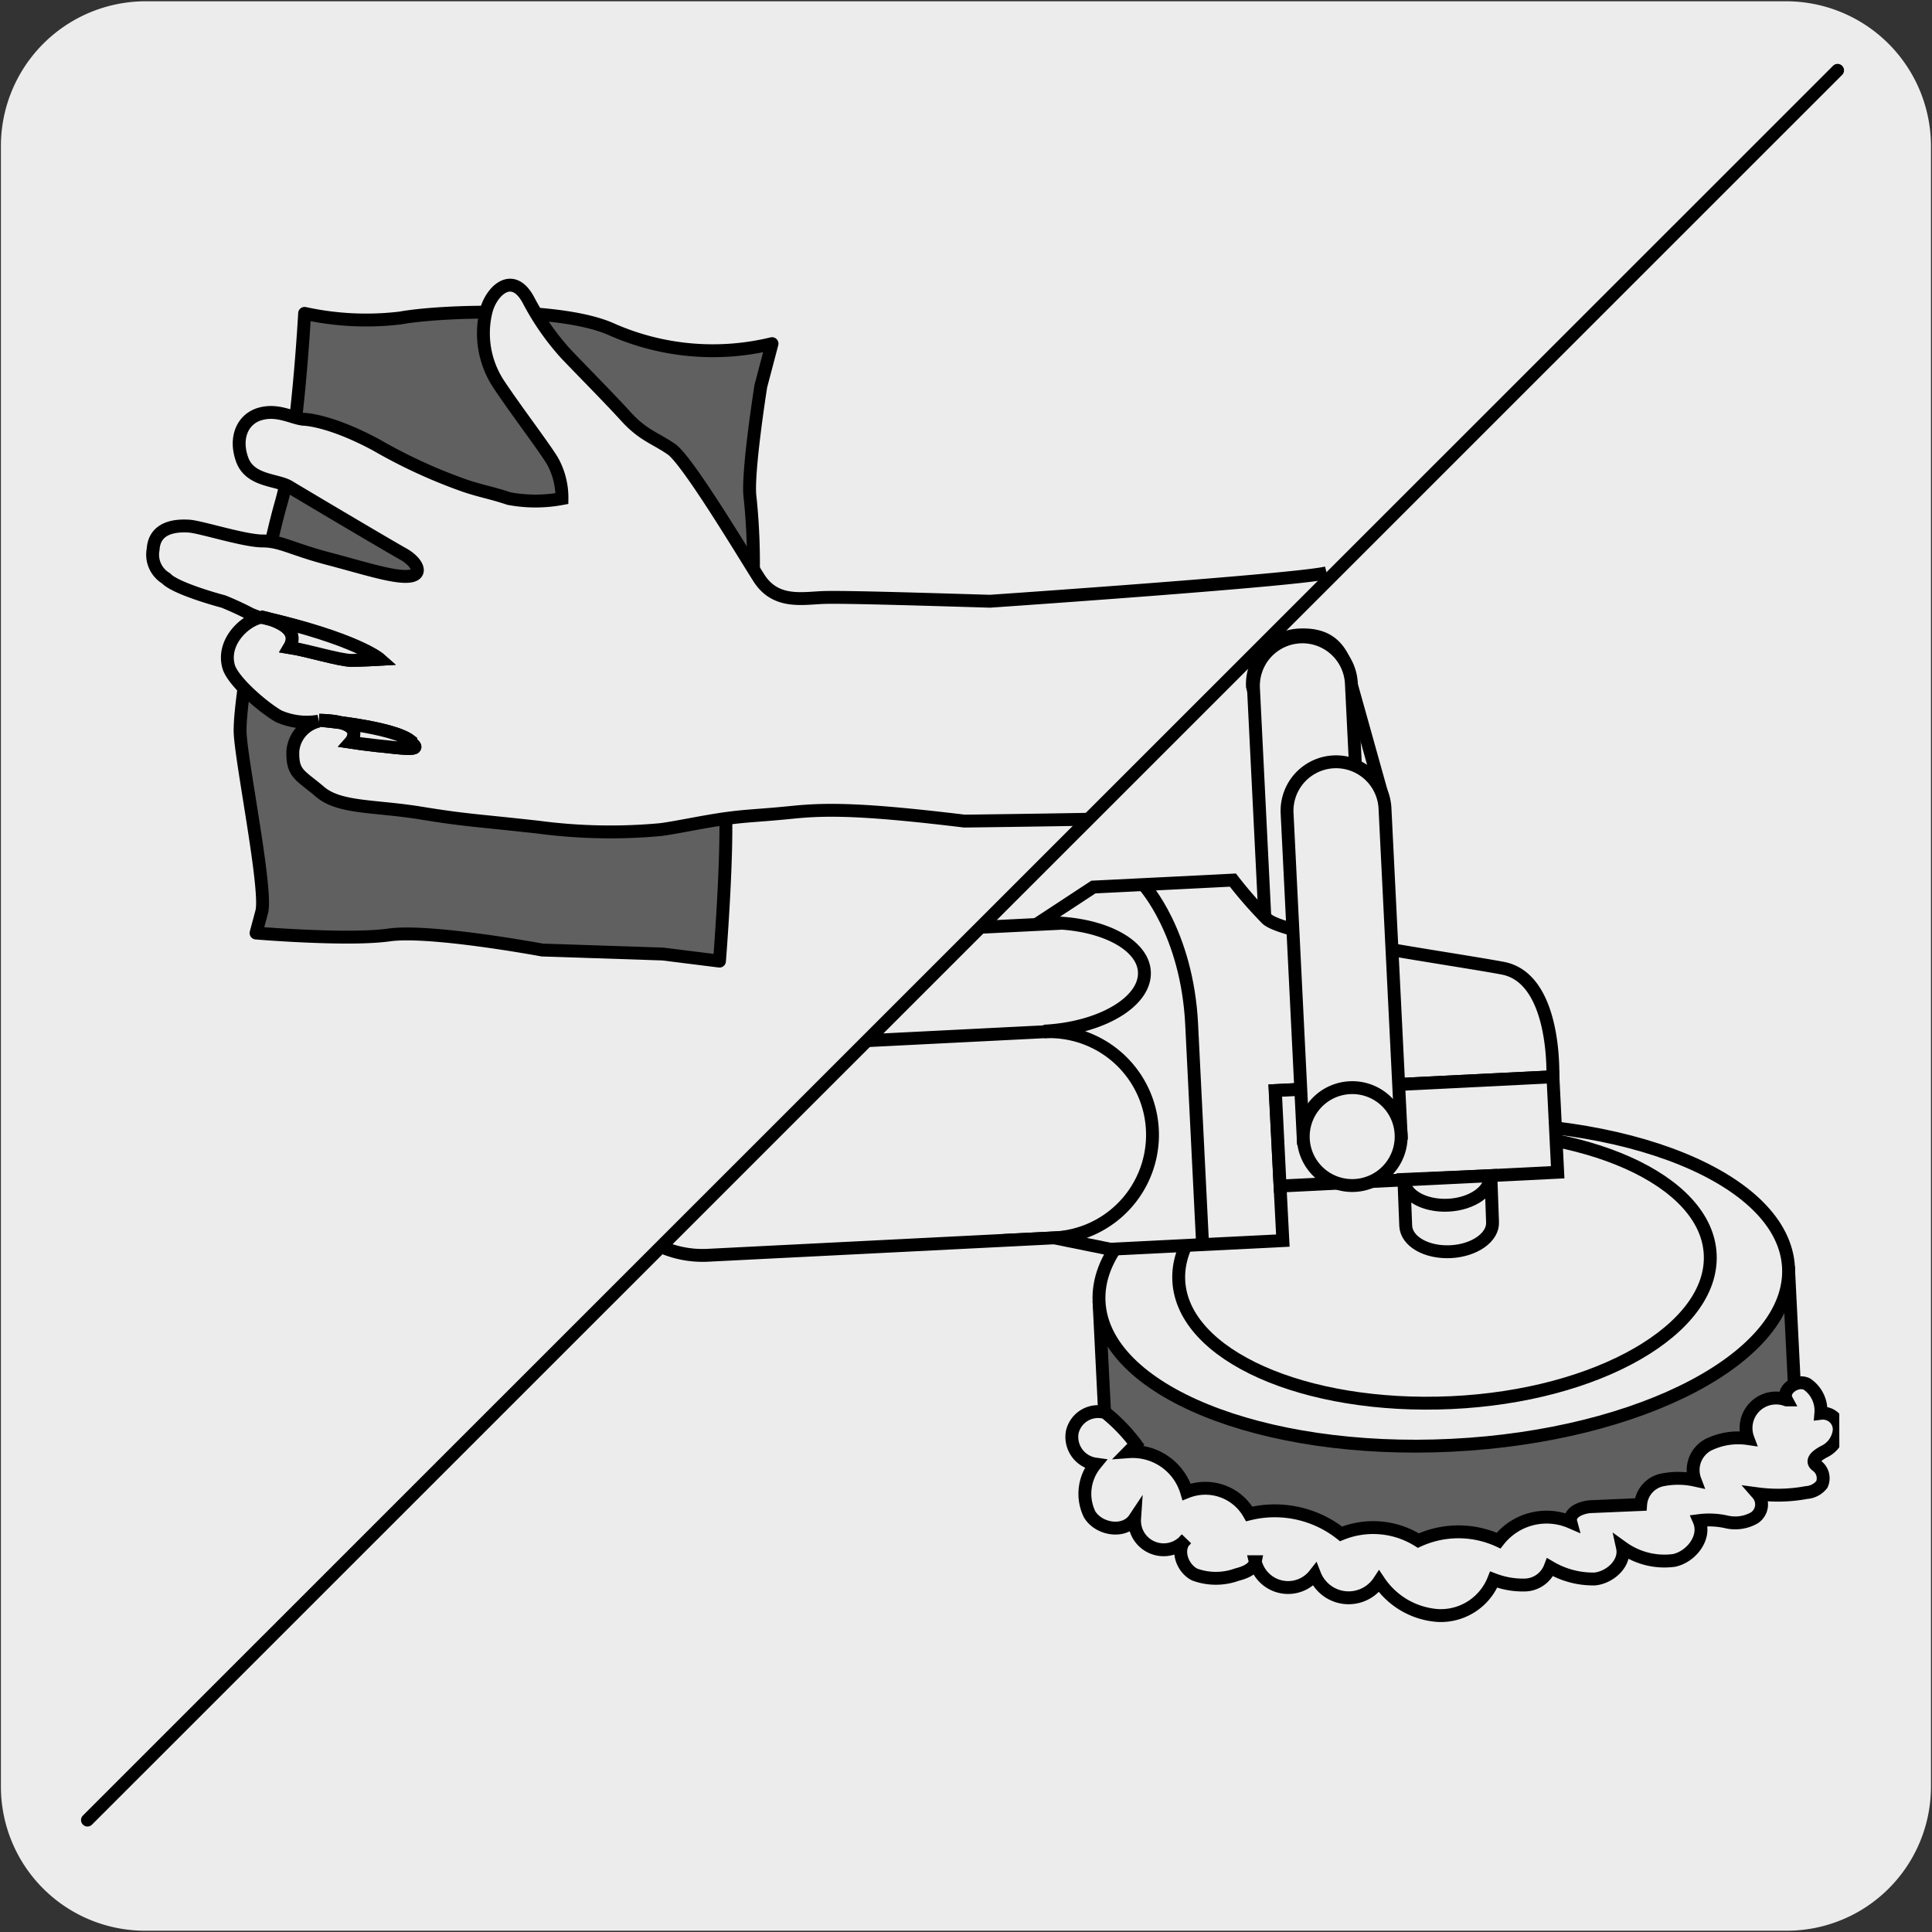 <svg xmlns="http://www.w3.org/2000/svg" xmlns:xlink="http://www.w3.org/1999/xlink" viewBox="0 0 150 150"><rect x="0" y="0" width="150" height="150" fill="#333333" stroke="none"/><defs><style>.cls-1,.cls-7{fill:none;}.cls-2,.cls-3{fill:#edecec;}.cls-3,.cls-5,.cls-7{stroke:#000;}.cls-3{stroke-miterlimit:10;}.cls-4{clip-path:url(#clip-path);}.cls-5{fill:#606060;}.cls-5,.cls-7{stroke-linecap:round;stroke-linejoin:round;}.cls-6{clip-path:url(#clip-path-2);}</style><clipPath id="clip-path"><polygon class="cls-1" points="6.79 141.31 142.67 5.46 142.84 141.26 6.79 141.31"/></clipPath><clipPath id="clip-path-2"><polygon class="cls-1" points="142.67 5.46 6.79 141.31 6.65 5.13 142.67 5.46"/></clipPath></defs><title>57085-02</title><g id="Capa_2" data-name="Capa 2"><path class="cls-2" d="M11.32.1H138.64a11.25,11.25,0,0,1,11.28,11.21v127.4a11.19,11.19,0,0,1-11.2,11.19H11.27A11.19,11.19,0,0,1,.07,138.71h0V11.34A11.24,11.24,0,0,1,11.32.1Z"/></g><g id="Capa_3" data-name="Capa 3"><path class="cls-3" d="M107.28,61.6l-2.43-8.69c-.57-2.86-1.89-3.71-4-3.61a3.82,3.82,0,0,0-3.61,4l2.68,9.85Z"/><g class="cls-4"><path class="cls-3" d="M48.32,77.77,31.6,78.6,7.06,95.29l.35,7.11L32.17,86l.29,5.82a5.68,5.68,0,0,0,6.16,4.33l9.69-.48,1.39-.07-.89-17.87Z"/><path class="cls-3" d="M51.14,83.09s2.07-1.45,2.2-1.45l14-.7,19.45-1,3,0-.22-4.5c-1-3.41-4-3.92-6.93-3.77l-12.25.61-4.72.24-12.25.6c-2.95.15-4.94,1.24-5.63,4.74l-1,9.76S49.17,85.07,51.14,83.09Z"/><path class="cls-3" d="M97.32,53.44a3.8,3.8,0,1,1,7.6-.38l1.25,25.2-7.6.38Z"/><path class="cls-5" d="M139.31,107.44c.34,6.89-11.37,13.07-26.15,13.8s-27-4.25-27.38-11.14l-.45-9,53.53-2.65Z"/><path class="cls-3" d="M85.33,101.06c.34,6.89,12.6,11.88,27.38,11.15s26.49-6.91,26.15-13.8-12.6-11.88-27.38-11.15S85,94.17,85.33,101.06Z"/><path class="cls-3" d="M132.78,97.38c.29,5.8-8.71,11-20.11,11.52s-20.86-3.67-21.15-9.47,8.72-11,20.11-11.52S132.5,91.59,132.78,97.38Z"/><path class="cls-3" d="M82.36,96.08,54.94,97.46a8,8,0,0,1-.78-16l27.42-1.38a8,8,0,0,1,.78,16Z"/><path class="cls-3" d="M81.07,80.11a8,8,0,0,1,.8,16l4.34.88,6.57-.33,6.82-.34L99,84.67l21.56-1.07s.31-7.64-3.89-8.43-17-2.52-18.33-3.84a34.09,34.09,0,0,1-2.62-3l-4.35.22-6.48.32-4.25,2.79c4.42-.22,8.1,1.48,8.21,3.8s-3.37,4.38-7.8,4.6"/><rect class="cls-3" x="99.19" y="84.13" width="21.58" height="7.42" transform="translate(-4.22 5.56) rotate(-2.84)"/><path class="cls-3" d="M88.81,68.73s3.36,3.65,3.71,10.81.85,17.11.85,17.11m22.51-1.77c.06,1.18-1.4,2.21-3.26,2.3s-3.42-.79-3.48-2L109,91.61l6.75-.33Zm-.17-3.6c.05,1.17-1.41,2.2-3.27,2.29s-3.42-.78-3.48-2Z"/><path class="cls-3" d="M99.93,63.14a3.8,3.8,0,1,1,7.6-.38L108.78,88l-7.6.37Z"/><path class="cls-3" d="M108.78,88.06a3.8,3.8,0,1,1-4-3.61A3.79,3.79,0,0,1,108.78,88.06Z"/><path class="cls-3" d="M83.25,111.19a2.13,2.13,0,0,0,1.8,2.48,3.65,3.65,0,0,0-.45,3.91c.73,1.19,2.72,1.49,3.49.33a2.26,2.26,0,0,0,4,1.59c-.84.74-.32,2.26.67,2.75a4.8,4.8,0,0,0,3.28,0c.6-.15,1.31-.43,1.42-1a2.62,2.62,0,0,0,4.61,1,2.83,2.83,0,0,0,5,.53,6,6,0,0,0,4.6,2.65,4.42,4.42,0,0,0,4.3-2.79,6.35,6.35,0,0,0,2.46.42,2.15,2.15,0,0,0,1.92-1.38,6.56,6.56,0,0,0,3.49.91c1.21-.14,2.39-1.25,2.13-2.44a5.57,5.57,0,0,0,4,1c1.36-.29,2.51-1.81,1.95-3.09a6.12,6.12,0,0,1,2.17.11,3,3,0,0,0,2.11-.32,1.25,1.25,0,0,0,.26-1.87,12,12,0,0,0,3.79-.1,1.66,1.66,0,0,0,1.2-.63,1.2,1.2,0,0,0-.42-1.47c-.44-.34-.07-.72.58-1.07a2.06,2.06,0,0,0,1.19-1.72,1.27,1.27,0,0,0-1.43-1.26,2.49,2.49,0,0,0-1.08-2.27c-.79-.4-2,.45-1.58,1.23a2.33,2.33,0,0,0-3,3,5.25,5.25,0,0,0-3.11.5,2.22,2.22,0,0,0-1,2.73,6.13,6.13,0,0,0-2.63,0,2.11,2.11,0,0,0-1.59,1.89l-3.72.16c-.8,0-1.91.43-1.7,1.21a4.73,4.73,0,0,0-5.61,1.43,7.49,7.49,0,0,0-6.23,0,6.6,6.6,0,0,0-6-.52,8.3,8.3,0,0,0-7.13-1.55,3.91,3.91,0,0,0-4.86-1.71,4.37,4.37,0,0,0-4.51-3.12l.57-.58a13.68,13.68,0,0,0-2.36-2.45A2.05,2.05,0,0,0,83.25,111.19Z"/></g><g class="cls-6"><path class="cls-5" d="M59.94,26.68a19.45,19.45,0,0,1-12.37-1.07c-3.89-1.81-13.3-1.5-16.5-.92a22.36,22.36,0,0,1-7.42-.36S23.1,34.6,21.84,39s-3.35,15.44-3.19,18,2.11,12.16,1.67,13.8l-.44,1.64s7.15.6,10.33.15S42.1,73.76,42.1,73.76l9.36.31,4.4.55s.7-8.7.44-12.42,1.85-11.09,2.06-14.75a49.64,49.64,0,0,0-.12-8.79c-.27-1.73.83-8.68.83-8.68Z"/><path class="cls-3" d="M103,44.47c-2.16.57-26.14,2.21-26.14,2.21-4.4-.13-11.31-.35-12.94-.29s-3.71.51-5-1.52-5.54-9.13-6.8-10-2.2-1.07-3.54-2.55-4.15-4.3-4.78-5a20.07,20.07,0,0,1-2.76-4c-1.22-2.31-2.85-.78-3.28.77a7.17,7.17,0,0,0,1,5.8c1.33,2,3.74,5.16,4.19,6a5.9,5.9,0,0,1,.68,2.82,11.21,11.21,0,0,1-4.11,0c-1.41-.47-2.16-.57-3.43-1a40.89,40.89,0,0,1-6.87-3.16c-3.71-2-5.68-2-5.68-2-.9-.11-2-.8-3.35-.41s-2,1.84-1.39,3.54,2.71,1.54,3.65,2.11,7.8,4.64,8.85,5.22,1.63,1.61.45,1.73-3.42-.62-6.27-1.37S21.79,42,20.38,42s-4.79-1.09-5.69-1.15-2.69,0-2.8,1.8a2.14,2.14,0,0,0,1,2.25c.67.74,3.76,1.62,4.45,1.8a23.43,23.43,0,0,1,2.16,1l.65.25c-1.31.35-2.91,2-2.4,3.8.31,1.12,2.66,3.16,3.89,3.86a5.41,5.41,0,0,0,3.1.38,2.62,2.62,0,0,0-2,2.29c-.07,1.82.58,1.89,2.1,3.19s4.23,1.07,7.8,1.65,4,.53,9.15,1.1a42.54,42.54,0,0,0,9.5.19c1.24-.16,3.32-.62,5.07-.86s2.46-.21,5.23-.49,5.75-.22,13.29.69c0,0,21-.25,24.43-.57"/><path class="cls-3" d="M20.19,47.88s3.37.57,2.28,2.39c1.34.21,3.93,1,4.8,1s2.23-.08,2.23-.08-1.77-1.57-9.31-3.29"/><path class="cls-3" d="M20.19,47.88s3.37.57,2.28,2.39c1.34.21,3.93,1,4.8,1s2.23-.08,2.23-.08S27.73,49.6,20.19,47.88Z"/><path class="cls-3" d="M24.78,55.92s5.67.48,7.1,1.61c0,.26,1.28.76-1.13.52s-3.54-.42-3.54-.42,1.46-1.65-2.43-1.71"/><path class="cls-3" d="M24.78,55.92s5.67.48,7.1,1.61c0,.26,1.28.76-1.13.52s-3.54-.42-3.54-.42S28.67,56,24.78,55.92Z"/></g><line class="cls-7" x1="142.67" y1="5.46" x2="6.79" y2="141.31"/></g></svg>